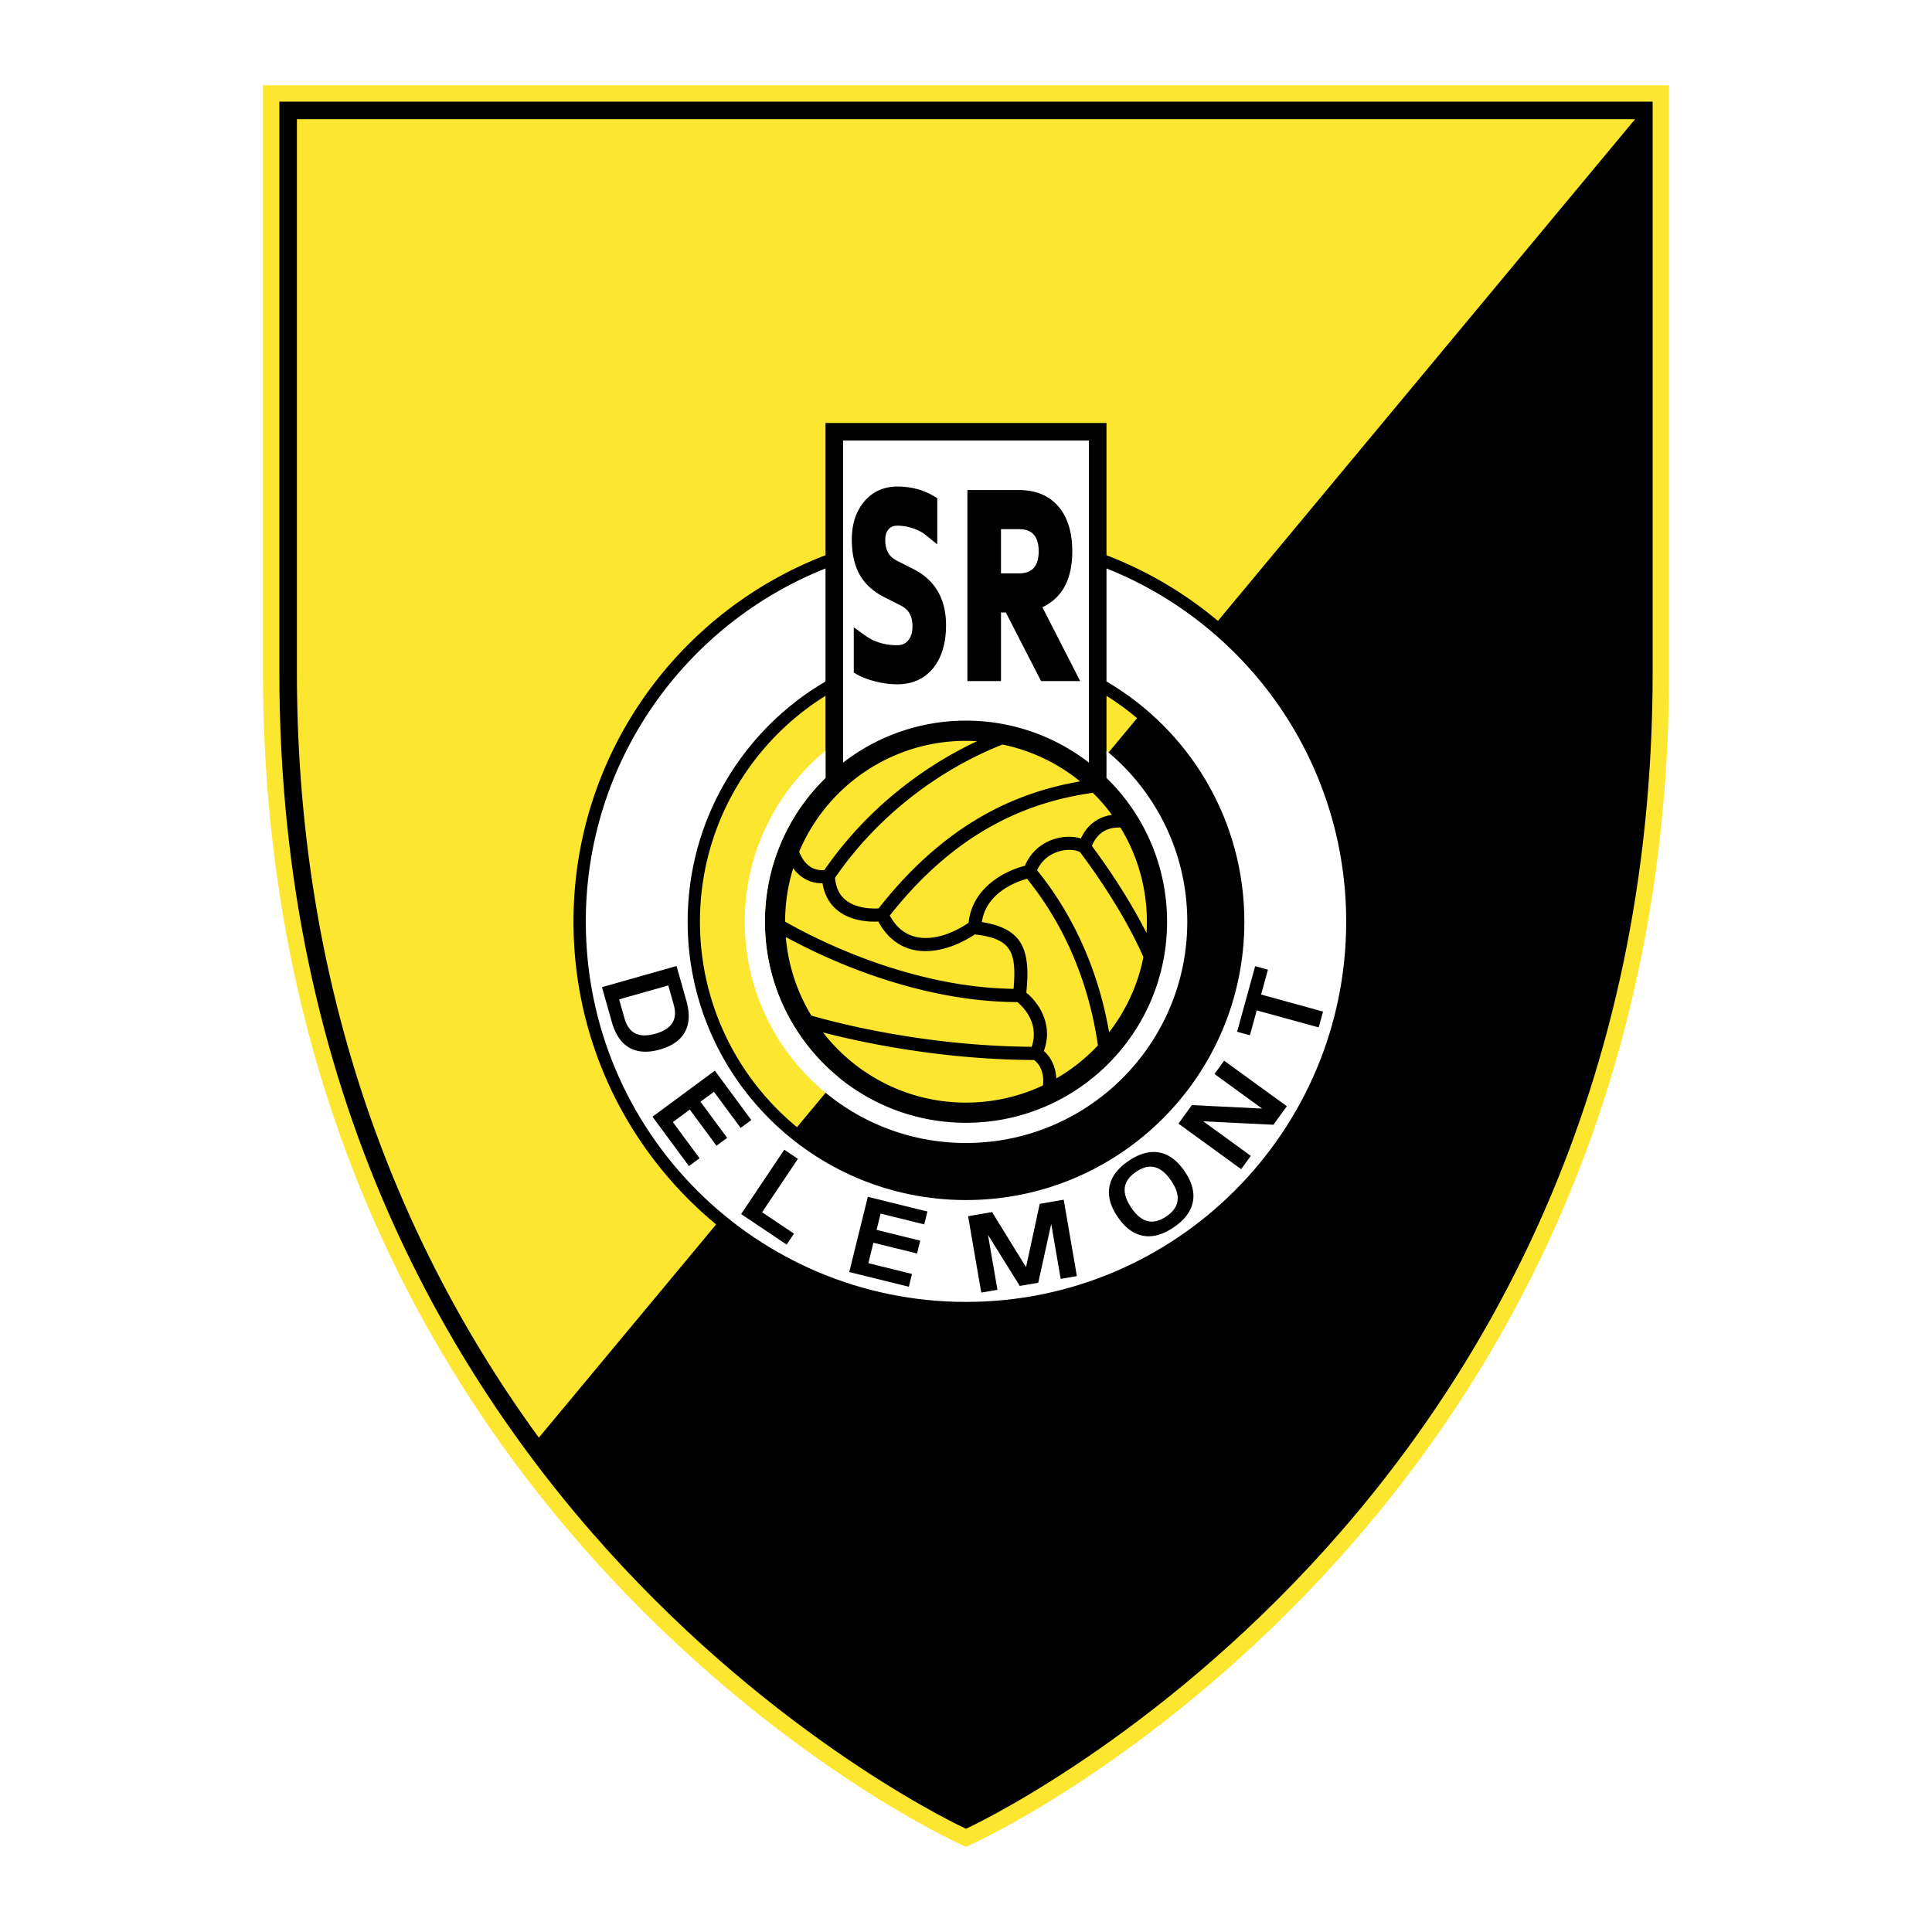 <svg xmlns="http://www.w3.org/2000/svg" width="2500" height="2500" viewBox="0 0 192.756 192.756"><g fill-rule="evenodd" clip-rule="evenodd"><path fill="#fff" d="M0 0h192.756v192.756H0V0z"/><path d="M26.237 8.504v58.577c0 19.409 3.647 37.63 10.84 54.159 5.757 13.229 13.782 25.402 23.854 36.182 17.15 18.355 34.057 26.195 34.769 26.521l.678.309.679-.309c.711-.326 17.619-8.166 34.77-26.521 10.07-10.779 18.096-22.953 23.854-36.182 7.191-16.529 10.84-34.75 10.84-54.159V8.504H26.237z" fill="#fde62f"/><path d="M96.378 182.455s68.507-31.275 68.507-115.374V10.139H27.872v56.942c0 84.099 68.506 115.374 68.506 115.374z"/><path d="M110.395 69.421v5.899l3.051-3.67a26.957 26.957 0 0 0-3.051-2.229zM76.317 91.96a19.995 19.995 0 0 1 6.045-14.346v-8.193c-7.52 4.687-12.528 13.026-12.528 22.539 0 8.256 3.77 15.631 9.682 20.5l4.145-4.984c-4.483-3.679-7.344-9.263-7.344-15.516z" fill="#fde62f"/><path d="M57.219 91.96c0-16.686 10.441-30.925 25.143-36.565V42.202h28.033v13.194a39.161 39.161 0 0 1 11.119 6.551l41.619-50.056H29.624v55.19c0 34.114 11.635 59.22 24.138 76.354l17.688-21.273c-8.691-7.183-14.231-18.045-14.231-30.202z" fill="#fde62f"/><path d="M74.302 91.96c0 12.192 9.883 22.077 22.076 22.077 12.192 0 22.077-9.885 22.077-22.077 0-6.869-3.139-13.006-8.061-17.055v2.708a19.993 19.993 0 0 1 6.045 14.346c0 11.081-8.98 20.061-20.062 20.061-11.08 0-20.061-8.98-20.061-20.061a19.995 19.995 0 0 1 6.045-14.346v-2.709c-4.92 4.051-8.059 10.186-8.059 17.056z" fill="#fff"/><path d="M96.378 71.899c4.62 0 8.872 1.566 12.265 4.191V43.954H84.114V76.09a19.966 19.966 0 0 1 12.264-4.191z" fill="#fff"/><path d="M110.395 56.714V67.99c8.227 4.821 13.754 13.748 13.754 23.97 0 15.338-12.434 27.77-27.771 27.77-15.336 0-27.771-12.432-27.771-27.77 0-10.222 5.528-19.149 13.754-23.97V56.714C68.352 62.29 58.445 75.964 58.445 91.96c0 20.95 16.983 37.932 37.932 37.932 20.95 0 37.933-16.982 37.933-37.932.001-15.996-9.906-29.669-23.915-35.246z" fill="#fff"/><path d="M91.119 56.769h.002l-1.638-.83c-.793-.396-1.161-1.058-1.161-2.083 0-.455.113-.801.345-1.059.215-.239.491-.35.868-.35.513 0 1.035.088 1.552.263.509.172.94.4 1.282.676l1.142.926V49.7l-.342-.204c-1.06-.632-2.282-.953-3.634-.953-1.373 0-2.494.512-3.333 1.521-.807.971-1.217 2.239-1.217 3.768 0 1.392.263 2.568.781 3.495.529.949 1.375 1.715 2.515 2.276l1.616.825c.78.39 1.14 1.052 1.14 2.085 0 .587-.144 1.042-.439 1.392-.27.318-.614.467-1.085.467-1.245 0-2.299-.323-3.222-.987l-1.11-.798v4.521l.358.201c.507.284 1.141.519 1.884.698a9.01 9.01 0 0 0 2.089.267c1.524 0 2.74-.555 3.614-1.646.836-1.045 1.26-2.476 1.26-4.253 0-2.627-1.099-4.513-3.267-5.606zM103.998 60.58c1.943-.906 2.982-2.739 2.982-5.579 0-1.884-.459-3.38-1.365-4.448-.936-1.102-2.264-1.66-3.947-1.66H96.518v19.062h3.351v-6.848h.484c.35.679 3.516 6.848 3.516 6.848h3.902l-3.773-7.375zm-.367-5.579c0 .745-.17 1.309-.508 1.676-.324.355-.801.527-1.453.527h-1.801v-4.408h1.801c.652 0 1.129.173 1.453.528.338.368.508.932.508 1.677zM68.482 99.859l-.984-3.477-.127.035-7.313 2.07.984 3.477c.351 1.24.938 2.105 1.747 2.566.809.463 1.834.523 3.048.182 1.209-.344 2.05-.932 2.499-1.752.449-.817.498-1.86.146-3.101zm-1.809-1.541l.538 1.9c.087.309.131.596.131.859 0 1.01-.645 1.688-1.951 2.057-.861.244-1.56.221-2.076-.068-.468-.26-.807-.752-1.007-1.459l-.538-1.9 4.903-1.389zM73.894 112.531l1.063-.785-3.637-4.926-.106.078-6.115 4.518 3.638 4.924 1.058-.781-2.664-3.607 1.691-1.248 2.664 3.607 1.063-.787-2.664-3.605 1.345-.992 2.664 3.604zM79.61 115.617l-1.362-.912-.073.109-4.232 6.314 4.543 3.045.732-1.094-3.182-2.133c.141-.208 3.574-5.329 3.574-5.329zM92.212 122.156l.316-1.283-5.944-1.469-.032.129-1.821 7.379 5.944 1.467.315-1.275-4.353-1.076.504-2.041c.24.061 4.353 1.074 4.353 1.074l.317-1.283-4.354-1.074.401-1.623 4.354 1.075zM106.125 119.695l-.129.023-2.262.391-1.367 6.318-3.389-5.498-2.392.412 1.315 7.621 1.615-.279s-.766-4.43-.945-5.479l3.172 5.094 1.844-.318s1.059-4.811 1.293-5.867l.945 5.482 1.615-.279-1.315-7.621zM118.193 116.863c-.729-1.068-1.58-1.701-2.535-1.879-.953-.174-1.98.107-3.057.84-1.082.736-1.723 1.59-1.908 2.541-.186.953.09 1.977.818 3.047.73 1.074 1.584 1.707 2.535 1.881s1.982-.111 3.062-.846c1.076-.732 1.717-1.584 1.902-2.533.189-.951-.086-1.976-.817-3.051zm-1.824 4.496c-1.338.912-2.484.627-3.502-.869-.533-.783-.744-1.49-.629-2.104.105-.547.477-1.041 1.105-1.469.627-.428 1.223-.592 1.77-.488.611.117 1.191.572 1.725 1.357 1.019 1.497.865 2.665-.469 3.573zM128.389 110.369l-6.256-4.543-.076.105-.887 1.221 4.75 3.451-7.006-.348-1.34 1.848 6.256 4.543.963-1.326-4.746-3.447 7 .344 1.342-1.848zM125.818 99.225l.684-2.482-1.275-.35-.033.126-1.766 6.419 1.275.35.682-2.482c.244.066 6.182 1.699 6.182 1.699l.436-1.58c-.001-.001-5.941-1.634-6.185-1.7z"/><path d="M83.308 87.581c.089.954.42 1.678 1.032 2.188 1.078.897 2.704.898 3.32.861 6.528-8.322 13.497-11.534 20.102-12.67a17.995 17.995 0 0 0-7.742-3.678c-5.568 2.194-12.016 6.481-16.712 13.299z" fill="#fde62f"/><path d="M80.747 86.408c.584.426 1.193.43 1.5.396 4.287-6.208 9.985-10.39 15.229-12.853a18.14 18.14 0 0 0-1.099-.037c-7.492 0-13.917 4.566-16.646 11.066.258.636.596 1.121 1.016 1.428zM97.26 93.226c-2.201 1.45-4.516 1.994-6.387 1.475-1.383-.383-2.484-1.348-3.239-2.758-.843.042-2.734-.004-4.128-1.159-.787-.652-1.259-1.553-1.445-2.659a3.425 3.425 0 0 1-2.06-.635 3.892 3.892 0 0 1-.866-.867 18.069 18.069 0 0 0-.804 5.333c5.86 3.308 14.355 6.593 22.793 6.7.323-3.76-.265-5.004-3.864-5.43zM110.26 82.865c-.795.407-1.172 1.143-1.324 1.534 2.404 3.239 4.195 6.207 5.451 8.686a17.966 17.966 0 0 0-2.6-10.52c-.578-.021-1.092.076-1.527.3z" fill="#fde62f"/><path d="M88.774 91.341c.586 1.099 1.408 1.805 2.45 2.094 1.532.424 3.498-.077 5.412-1.368.354-3.501 3.619-5.193 5.619-5.687a4.633 4.633 0 0 1 2.799-2.624c.965-.333 1.975-.352 2.789-.104.275-.599.787-1.421 1.799-1.948a4.049 4.049 0 0 1 1.297-.404 18.177 18.177 0 0 0-1.906-2.203c-6.625.936-13.676 3.9-20.259 12.244zM103.182 105.756c-7.586-.021-15.197-1.225-21.072-2.752 3.301 4.258 8.463 7.004 14.269 7.004 2.747 0 5.349-.617 7.679-1.715.178-1.563-.578-2.309-.876-2.537z" fill="#fde62f"/><path d="M97.961 91.995c3.531.562 4.545 2.213 4.545 5.22 0 .553-.051 1.178-.109 1.824.93.762 2.064 2.221 2.064 4.158 0 .521-.117 1.084-.311 1.664.578.506 1.168 1.404 1.234 2.734a18.051 18.051 0 0 0 4.156-3.297c-1.129-7.795-4.328-13.237-7.074-16.623-1.07.298-4.085 1.388-4.505 4.32z" fill="#fde62f"/><path d="M107.76 85.019c-.465-.252-1.355-.338-2.277-.02-.553.192-1.502.684-2.012 1.83 2.725 3.354 5.881 8.661 7.186 16.162a17.985 17.985 0 0 0 3.422-7.504c-1.204-2.729-3.257-6.369-6.319-10.468zM101.498 99.977c-8.457-.012-17.01-3.176-23.097-6.488a17.928 17.928 0 0 0 2.55 7.84c5.873 1.672 13.925 3.059 21.983 3.109.796-2.407-.899-4.026-1.436-4.461z" fill="#fde62f"/></g></svg>